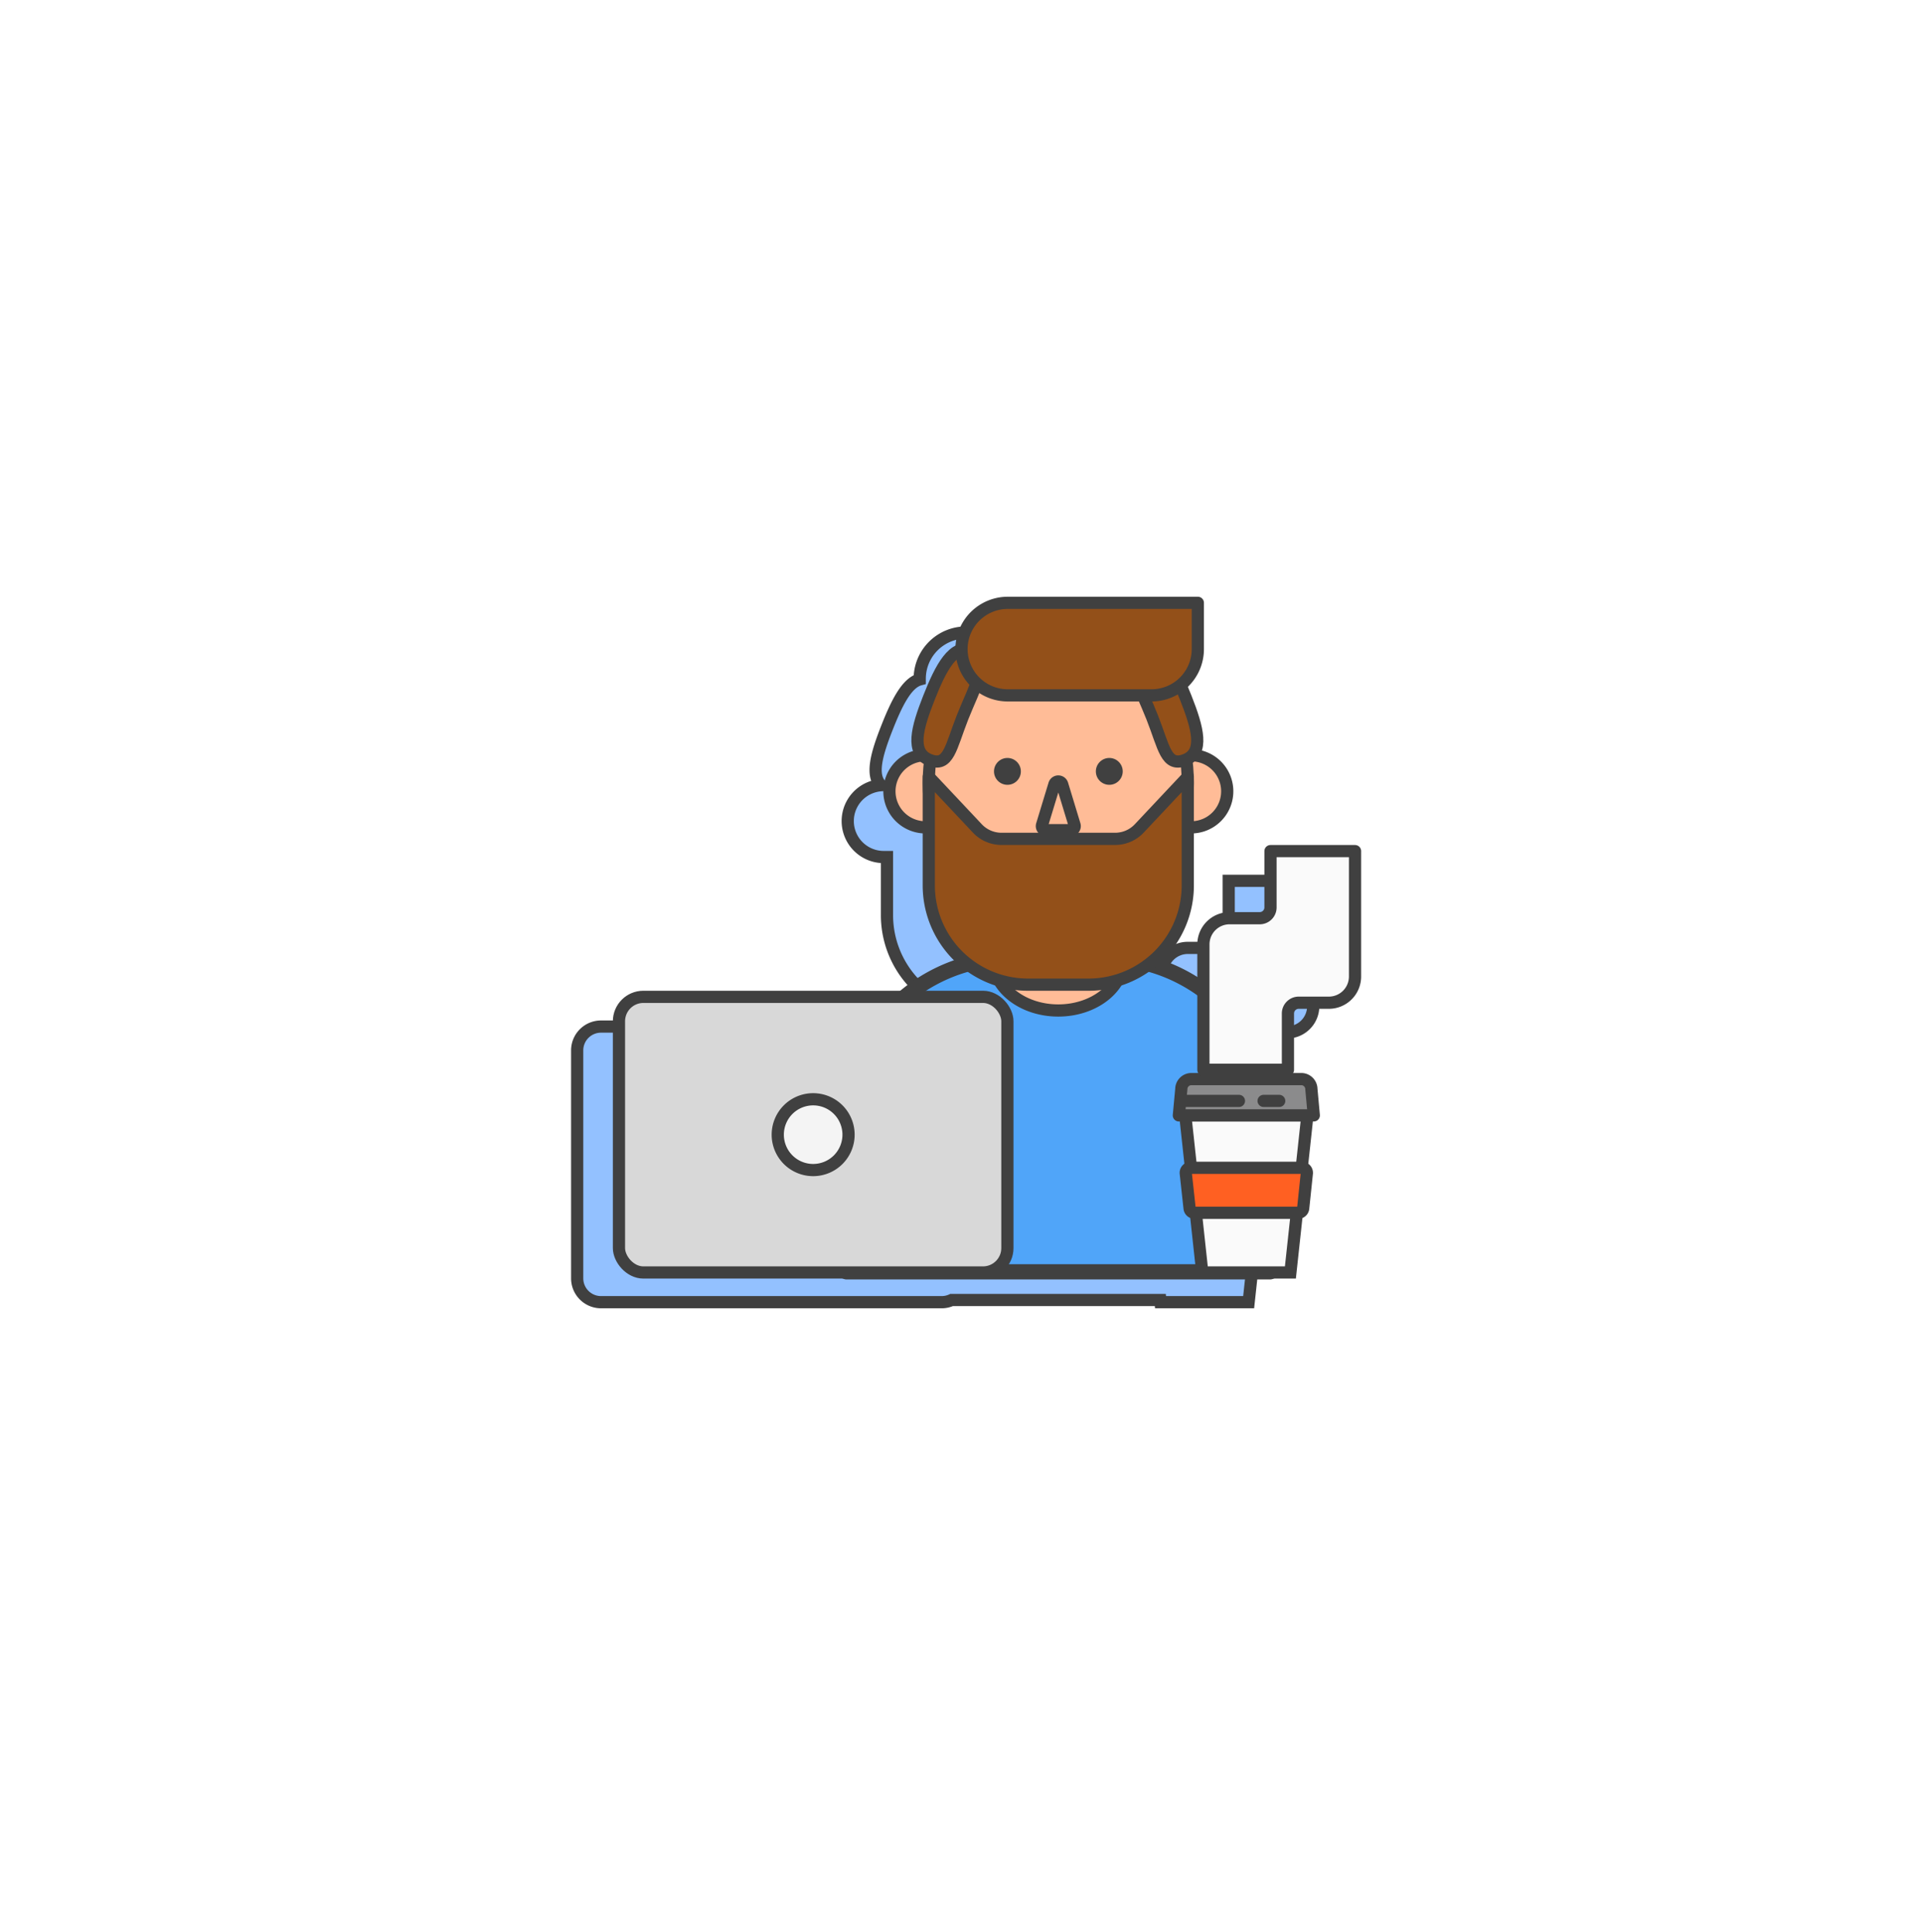 <svg xmlns="http://www.w3.org/2000/svg" xmlns:xlink="http://www.w3.org/1999/xlink" width="157.559" height="158.287" viewBox="0 0 157.559 158.287">
  <defs>
    <filter id="Rectangle_341" x="0" y="0" width="157.559" height="158.287" filterUnits="userSpaceOnUse">
      <feOffset input="SourceAlpha"/>
      <feGaussianBlur stdDeviation="10" result="blur"/>
      <feFlood flood-opacity="0.051"/>
      <feComposite operator="in" in2="blur"/>
      <feComposite in="SourceGraphic"/>
    </filter>
    <clipPath id="clip-path">
      <rect id="Rectangle_3656" data-name="Rectangle 3656" width="12.422" height="17.919" fill="none"/>
    </clipPath>
  </defs>
  <g id="Freelancers_Icon" data-name="Freelancers Icon" transform="translate(30 30)">
    <g transform="matrix(1, 0, 0, 1, -30, -30)" filter="url(#Rectangle_341)">
      <rect id="Rectangle_341-2" data-name="Rectangle 341" width="97.559" height="98.287" rx="15" transform="translate(30 30)" fill="#fff"/>
    </g>
    <g id="Icon" transform="translate(17.013 19.122)">
      <path id="Path_6222" data-name="Path 6222" d="M53.882,25.236v4.615a.882.882,0,0,1-.882.882H50.531a2.145,2.145,0,0,0-2.145,2.145V36.8c-.245-.183-.5-.355-.756-.521l-.082-.053q-.478-.3-.981-.567l-.073-.038c-.344-.177-.695-.34-1.054-.488l-.042-.017a13.455,13.455,0,0,0-1.594-.535,8.114,8.114,0,0,0,3.3-6.534V23.287h.275a2.95,2.95,0,0,0,.083-5.9c.823-.858.315-2.6-.512-4.7-.144-.365-.29-.718-.438-1.057a3.783,3.783,0,0,0,1.412-2.95V4.891H32.358a3.791,3.791,0,0,0-3.791,3.791c0,.018,0,.036,0,.054-1.089.3-1.907,1.987-2.682,3.952-.833,2.113-1.342,3.861-.5,4.714a2.947,2.947,0,0,0,.225,5.885h.274v4.758a8.113,8.113,0,0,0,3.3,6.534,13.314,13.314,0,0,0-1.593.535l-.043.017q-.539.221-1.053.487l-.074.038q-.5.263-.98.566l-.083.053q-.473.305-.917.647l-.074.058c-.084.065-.168.13-.25.2H2.454A1.954,1.954,0,0,0,.5,39.131V57.81a1.954,1.954,0,0,0,1.954,1.954H30.372a1.943,1.943,0,0,0,.806-.178h17.1l.019.178h7.22l.529-4.893h.1a.413.413,0,0,0,.41-.369l.3-2.859a.412.412,0,0,0-.41-.455h-.006l.464-4.292h-3.1V46.89h3.626l-.2-2.152a.828.828,0,0,0-.75-.818H53.308c-.011-.039-.024-.078-.035-.117q-.1-.327-.209-.647h2.247V38.54a.882.882,0,0,1,.882-.882h2.469a2.145,2.145,0,0,0,2.145-2.145V25.236Z" transform="translate(-0.223 -2.181)" fill="#93c1ff"/>
      <path id="Path_6223" data-name="Path 6223" d="M53.882,25.236v4.615a.882.882,0,0,1-.882.882H50.531a2.145,2.145,0,0,0-2.145,2.145V36.8c-.245-.183-.5-.355-.756-.521l-.082-.053q-.478-.3-.981-.567l-.073-.038c-.344-.177-.695-.34-1.054-.488l-.042-.017a13.455,13.455,0,0,0-1.594-.535,8.114,8.114,0,0,0,3.3-6.534V23.287h.275a2.95,2.95,0,0,0,.083-5.9c.823-.858.315-2.6-.512-4.7-.144-.365-.29-.718-.438-1.057a3.783,3.783,0,0,0,1.412-2.95V4.891H32.358a3.791,3.791,0,0,0-3.791,3.791c0,.018,0,.036,0,.054-1.089.3-1.907,1.987-2.682,3.952-.833,2.113-1.342,3.861-.5,4.714a2.947,2.947,0,0,0,.225,5.885h.274v4.758a8.113,8.113,0,0,0,3.3,6.534,13.314,13.314,0,0,0-1.593.535l-.043.017q-.539.221-1.053.487l-.074.038q-.5.263-.98.566l-.083.053q-.473.305-.917.647l-.074.058c-.084.065-.168.13-.25.2H2.454A1.954,1.954,0,0,0,.5,39.131V57.81a1.954,1.954,0,0,0,1.954,1.954H30.372a1.943,1.943,0,0,0,.806-.178h17.1l.019.178h7.22l.529-4.893h.1a.413.413,0,0,0,.41-.369l.3-2.859a.412.412,0,0,0-.41-.455h-.006l.464-4.292h-3.1V46.89h3.626l-.2-2.152a.828.828,0,0,0-.75-.818H53.308c-.011-.039-.024-.078-.035-.117q-.1-.327-.209-.647h2.247V38.54a.882.882,0,0,1,.882-.882h2.469a2.145,2.145,0,0,0,2.145-2.145V25.236Z" transform="translate(-0.223 -2.181)" fill="none" stroke="#404040" stroke-width="1"/>
      <path id="Path_6224" data-name="Path 6224" d="M88.658,23.04h1.464a2.954,2.954,0,0,1,0,5.908H88.658Z" transform="translate(-39.537 -10.274)" fill="#ffbc97"/>
      <path id="Path_6225" data-name="Path 6225" d="M88.658,23.04h1.464a2.954,2.954,0,0,1,0,5.908H88.658Z" transform="translate(-39.537 -10.274)" fill="none" stroke="#404040" stroke-linecap="round" stroke-linejoin="round" stroke-width="1"/>
      <path id="Path_6226" data-name="Path 6226" d="M61.522,49.986h-.168V45.917h-7.3v4.069h-.168A13.51,13.51,0,0,0,40.372,63.5V75.449h34.66V63.5a13.51,13.51,0,0,0-13.51-13.51" transform="translate(-18.004 -20.477)" fill="#ffbc97"/>
      <path id="Path_6227" data-name="Path 6227" d="M61.522,49.986h-.168V45.917h-7.3v4.069h-.168A13.51,13.51,0,0,0,40.372,63.5V75.449h34.66V63.5A13.51,13.51,0,0,0,61.522,49.986Z" transform="translate(-18.004 -20.477)" fill="none" stroke="#404040" stroke-linecap="round" stroke-linejoin="round" stroke-width="1.5"/>
      <path id="Path_6228" data-name="Path 6228" d="M63.008,53.411C62.951,55.676,60.6,57.5,57.7,57.5s-5.248-1.823-5.306-4.089A13.51,13.51,0,0,0,40.373,66.838V78.791H75.032V66.838A13.51,13.51,0,0,0,63.008,53.411" transform="translate(-18.005 -23.819)" fill="#50a5f9"/>
      <path id="Path_6229" data-name="Path 6229" d="M63.008,53.411C62.951,55.676,60.6,57.5,57.7,57.5s-5.248-1.823-5.306-4.089A13.51,13.51,0,0,0,40.373,66.838V78.791H75.032V66.838A13.51,13.51,0,0,0,63.008,53.411Z" transform="translate(-18.005 -23.819)" fill="none" stroke="#404040" stroke-linejoin="round" stroke-width="1"/>
      <path id="Path_6230" data-name="Path 6230" d="M51.093,23.04H49.63a2.954,2.954,0,0,0,0,5.908h1.464Z" transform="translate(-20.815 -10.274)" fill="#ffbc97"/>
      <path id="Path_6231" data-name="Path 6231" d="M51.093,23.04H49.63a2.954,2.954,0,0,0,0,5.908h1.464Z" transform="translate(-20.815 -10.274)" fill="none" stroke="#404040" stroke-linecap="round" stroke-linejoin="round" stroke-width="1"/>
      <path id="Path_6232" data-name="Path 6232" d="M73.721,16.99c0,6.967-4.75,12.615-10.61,12.615S52.5,23.957,52.5,16.99,57.252,4.375,63.112,4.375s10.61,5.648,10.61,12.615" transform="translate(-23.413 -1.951)" fill="#ffbc97"/>
      <path id="Path_6233" data-name="Path 6233" d="M73.721,16.99c0,6.967-4.75,12.615-10.61,12.615S52.5,23.957,52.5,16.99,57.252,4.375,63.112,4.375,73.721,10.023,73.721,16.99Z" transform="translate(-23.413 -1.951)" fill="none" stroke="#404040" stroke-linecap="round" stroke-linejoin="round" stroke-width="1"/>
      <path id="Path_6234" data-name="Path 6234" d="M70.249,27.157,69.238,30.48a.335.335,0,0,0,.32.432h2.021a.335.335,0,0,0,.32-.432l-1.01-3.323a.335.335,0,0,0-.64,0" transform="translate(-30.871 -12.005)" fill="#ffbc97"/>
      <path id="Path_6235" data-name="Path 6235" d="M70.249,27.157,69.238,30.48a.335.335,0,0,0,.32.432h2.021a.335.335,0,0,0,.32-.432l-1.01-3.323A.335.335,0,0,0,70.249,27.157Z" transform="translate(-30.871 -12.005)" fill="none" stroke="#404040" stroke-linecap="round" stroke-linejoin="round" stroke-width="1"/>
      <path id="Path_6236" data-name="Path 6236" d="M79.4,24.542a1.1,1.1,0,1,1-1.1-1.1,1.1,1.1,0,0,1,1.1,1.1" transform="translate(-34.424 -10.453)" fill="#404040"/>
      <path id="Path_6237" data-name="Path 6237" d="M64.338,24.542a1.1,1.1,0,1,1-1.1-1.1,1.1,1.1,0,0,1,1.1,1.1" transform="translate(-27.708 -10.453)" fill="#404040"/>
      <path id="Path_6238" data-name="Path 6238" d="M54.51,12.938c-.976,2.477-1.132,4.106-2.7,3.487s-1.033-2.6-.057-5.076,2.02-4.514,3.592-3.894.146,3.006-.831,5.483" transform="translate(-22.661 -3.274)" fill="#935019"/>
      <path id="Path_6239" data-name="Path 6239" d="M54.51,12.938c-.976,2.477-1.132,4.106-2.7,3.487s-1.033-2.6-.057-5.076,2.02-4.514,3.592-3.894S55.487,10.461,54.51,12.938Z" transform="translate(-22.661 -3.274)" fill="none" stroke="#404040" stroke-linejoin="round" stroke-width="1"/>
      <path id="Path_6240" data-name="Path 6240" d="M84.306,12.938c.976,2.477,1.132,4.106,2.7,3.487s1.033-2.6.057-5.076-2.02-4.514-3.592-3.894-.146,3.006.831,5.483" transform="translate(-36.914 -3.274)" fill="#935019"/>
      <path id="Path_6241" data-name="Path 6241" d="M84.306,12.938c.976,2.477,1.132,4.106,2.7,3.487s1.033-2.6.057-5.076-2.02-4.514-3.592-3.894S83.33,10.461,84.306,12.938Z" transform="translate(-36.914 -3.274)" fill="none" stroke="#404040" stroke-linejoin="round" stroke-width="1"/>
      <path id="Path_6242" data-name="Path 6242" d="M67.77,31.313H58.455a2.711,2.711,0,0,1-1.975-.854L52.5,26.227v8.9a8.134,8.134,0,0,0,8.134,8.134h4.953a8.134,8.134,0,0,0,8.134-8.134v-8.9l-3.977,4.232a2.711,2.711,0,0,1-1.975.854" transform="translate(-23.414 -11.696)" fill="#935019"/>
      <path id="Path_6243" data-name="Path 6243" d="M67.77,31.313H58.455a2.711,2.711,0,0,1-1.975-.854L52.5,26.227v8.9a8.134,8.134,0,0,0,8.134,8.134h4.953a8.134,8.134,0,0,0,8.134-8.134v-8.9l-3.977,4.232A2.711,2.711,0,0,1,67.77,31.313Z" transform="translate(-23.414 -11.696)" fill="none" stroke="#404040" stroke-linejoin="round" stroke-width="1"/>
      <path id="Path_6244" data-name="Path 6244" d="M36.552,81.361H8.634A1.954,1.954,0,0,1,6.68,79.407V60.728a1.954,1.954,0,0,1,1.954-1.954H36.552a1.954,1.954,0,0,1,1.954,1.954V79.407a1.954,1.954,0,0,1-1.954,1.954" transform="translate(-2.979 -26.21)" fill="#d8d8d8"/>
      <rect id="Rectangle_3655" data-name="Rectangle 3655" width="31.826" height="22.587" rx="2" transform="translate(3.701 32.563)" fill="none" stroke="#404040" stroke-width="1"/>
      <path id="Path_6245" data-name="Path 6245" d="M35.967,76.824a2.9,2.9,0,1,1-2.9-2.9,2.9,2.9,0,0,1,2.9,2.9" transform="translate(-13.455 -32.967)" fill="#f4f4f4"/>
      <path id="Path_6246" data-name="Path 6246" d="M35.967,76.824a2.9,2.9,0,1,1-2.9-2.9A2.9,2.9,0,0,1,35.967,76.824Z" transform="translate(-13.455 -32.967)" fill="none" stroke="#404040" stroke-width="1"/>
      <path id="Path_6247" data-name="Path 6247" d="M96.594,76.315H90.431l1.392,12.868h7.22l1.392-12.868Z" transform="translate(-40.328 -34.034)" fill="#fafafa"/>
      <path id="Path_6248" data-name="Path 6248" d="M96.594,76.315H90.431l1.392,12.868h7.22l1.392-12.868Z" transform="translate(-40.328 -34.034)" fill="none" stroke="#404040" stroke-width="1"/>
      <path id="Path_6249" data-name="Path 6249" d="M99.7,87.744H91.222a.412.412,0,0,1-.41-.368L90.5,84.518a.413.413,0,0,1,.41-.457h9.1a.412.412,0,0,1,.41.456l-.3,2.858a.412.412,0,0,1-.41.369" transform="translate(-40.358 -37.488)" fill="#ff6022"/>
      <path id="Path_6250" data-name="Path 6250" d="M99.7,87.744H91.222a.412.412,0,0,1-.41-.368L90.5,84.518a.413.413,0,0,1,.41-.457h9.1a.412.412,0,0,1,.41.456l-.3,2.858A.412.412,0,0,1,99.7,87.744Z" transform="translate(-40.358 -37.488)" fill="none" stroke="#404040" stroke-linejoin="round" stroke-width="1"/>
      <path id="Path_6251" data-name="Path 6251" d="M100.34,71.761a.828.828,0,0,0-.75-.818H90.432a.828.828,0,0,0-.75.818l-.2,2.152h11.055Z" transform="translate(-39.906 -31.637)" fill="#8b8b8c"/>
      <path id="Path_6252" data-name="Path 6252" d="M100.34,71.761a.828.828,0,0,0-.75-.818H90.432a.828.828,0,0,0-.75.818l-.2,2.152h11.055Z" transform="translate(-39.906 -31.637)" fill="none" stroke="#404040" stroke-linejoin="round" stroke-width="1"/>
      <path id="Path_6253" data-name="Path 6253" d="M72.907,8.082H61.128a3.791,3.791,0,1,1,0-7.582H76.7V4.291a3.792,3.792,0,0,1-3.791,3.791" transform="translate(-25.57 -0.223)" fill="#935019"/>
      <path id="Path_6254" data-name="Path 6254" d="M72.907,8.082H61.128a3.791,3.791,0,1,1,0-7.582H76.7V4.291A3.792,3.792,0,0,1,72.907,8.082Z" transform="translate(-25.57 -0.223)" fill="none" stroke="#404040" stroke-linejoin="round" stroke-width="1"/>
      <line id="Line_1160" data-name="Line 1160" x2="4.727" transform="translate(49.771 41.09)" fill="#8b8b8c"/>
      <line id="Line_1161" data-name="Line 1161" x2="4.727" transform="translate(49.771 41.09)" fill="none" stroke="#404040" stroke-linecap="round" stroke-linejoin="round" stroke-width="1"/>
      <line id="Line_1162" data-name="Line 1162" x2="1.278" transform="translate(56.519 41.09)" fill="#8b8b8c"/>
      <line id="Line_1163" data-name="Line 1163" x2="1.278" transform="translate(56.519 41.09)" fill="none" stroke="#404040" stroke-linecap="round" stroke-linejoin="round" stroke-width="1"/>
      <g id="Group_3845" data-name="Group 3845" transform="translate(51.586 20.622)" clip-path="url(#clip-path)">
        <path id="Path_6255" data-name="Path 6255" d="M98.606,37.221v4.615a.882.882,0,0,1-.882.882h-2.47a2.145,2.145,0,0,0-2.145,2.145V55.14h6.926V50.525a.882.882,0,0,1,.882-.882h2.47a2.145,2.145,0,0,0,2.145-2.145V37.221Z" transform="translate(-93.109 -37.221)" fill="#fafafa"/>
      </g>
      <path id="Path_6256" data-name="Path 6256" d="M98.606,37.221v4.615a.882.882,0,0,1-.882.882h-2.47a2.145,2.145,0,0,0-2.145,2.145V55.14h6.926V50.525a.882.882,0,0,1,.882-.882h2.47a2.145,2.145,0,0,0,2.145-2.145V37.221Z" transform="translate(-41.522 -16.599)" fill="none" stroke="#404040" stroke-linejoin="round" stroke-width="1"/>
      <rect id="Rectangle_3657" data-name="Rectangle 3657" width="64.286" height="57.86" fill="none"/>
    </g>
  </g>
</svg>
